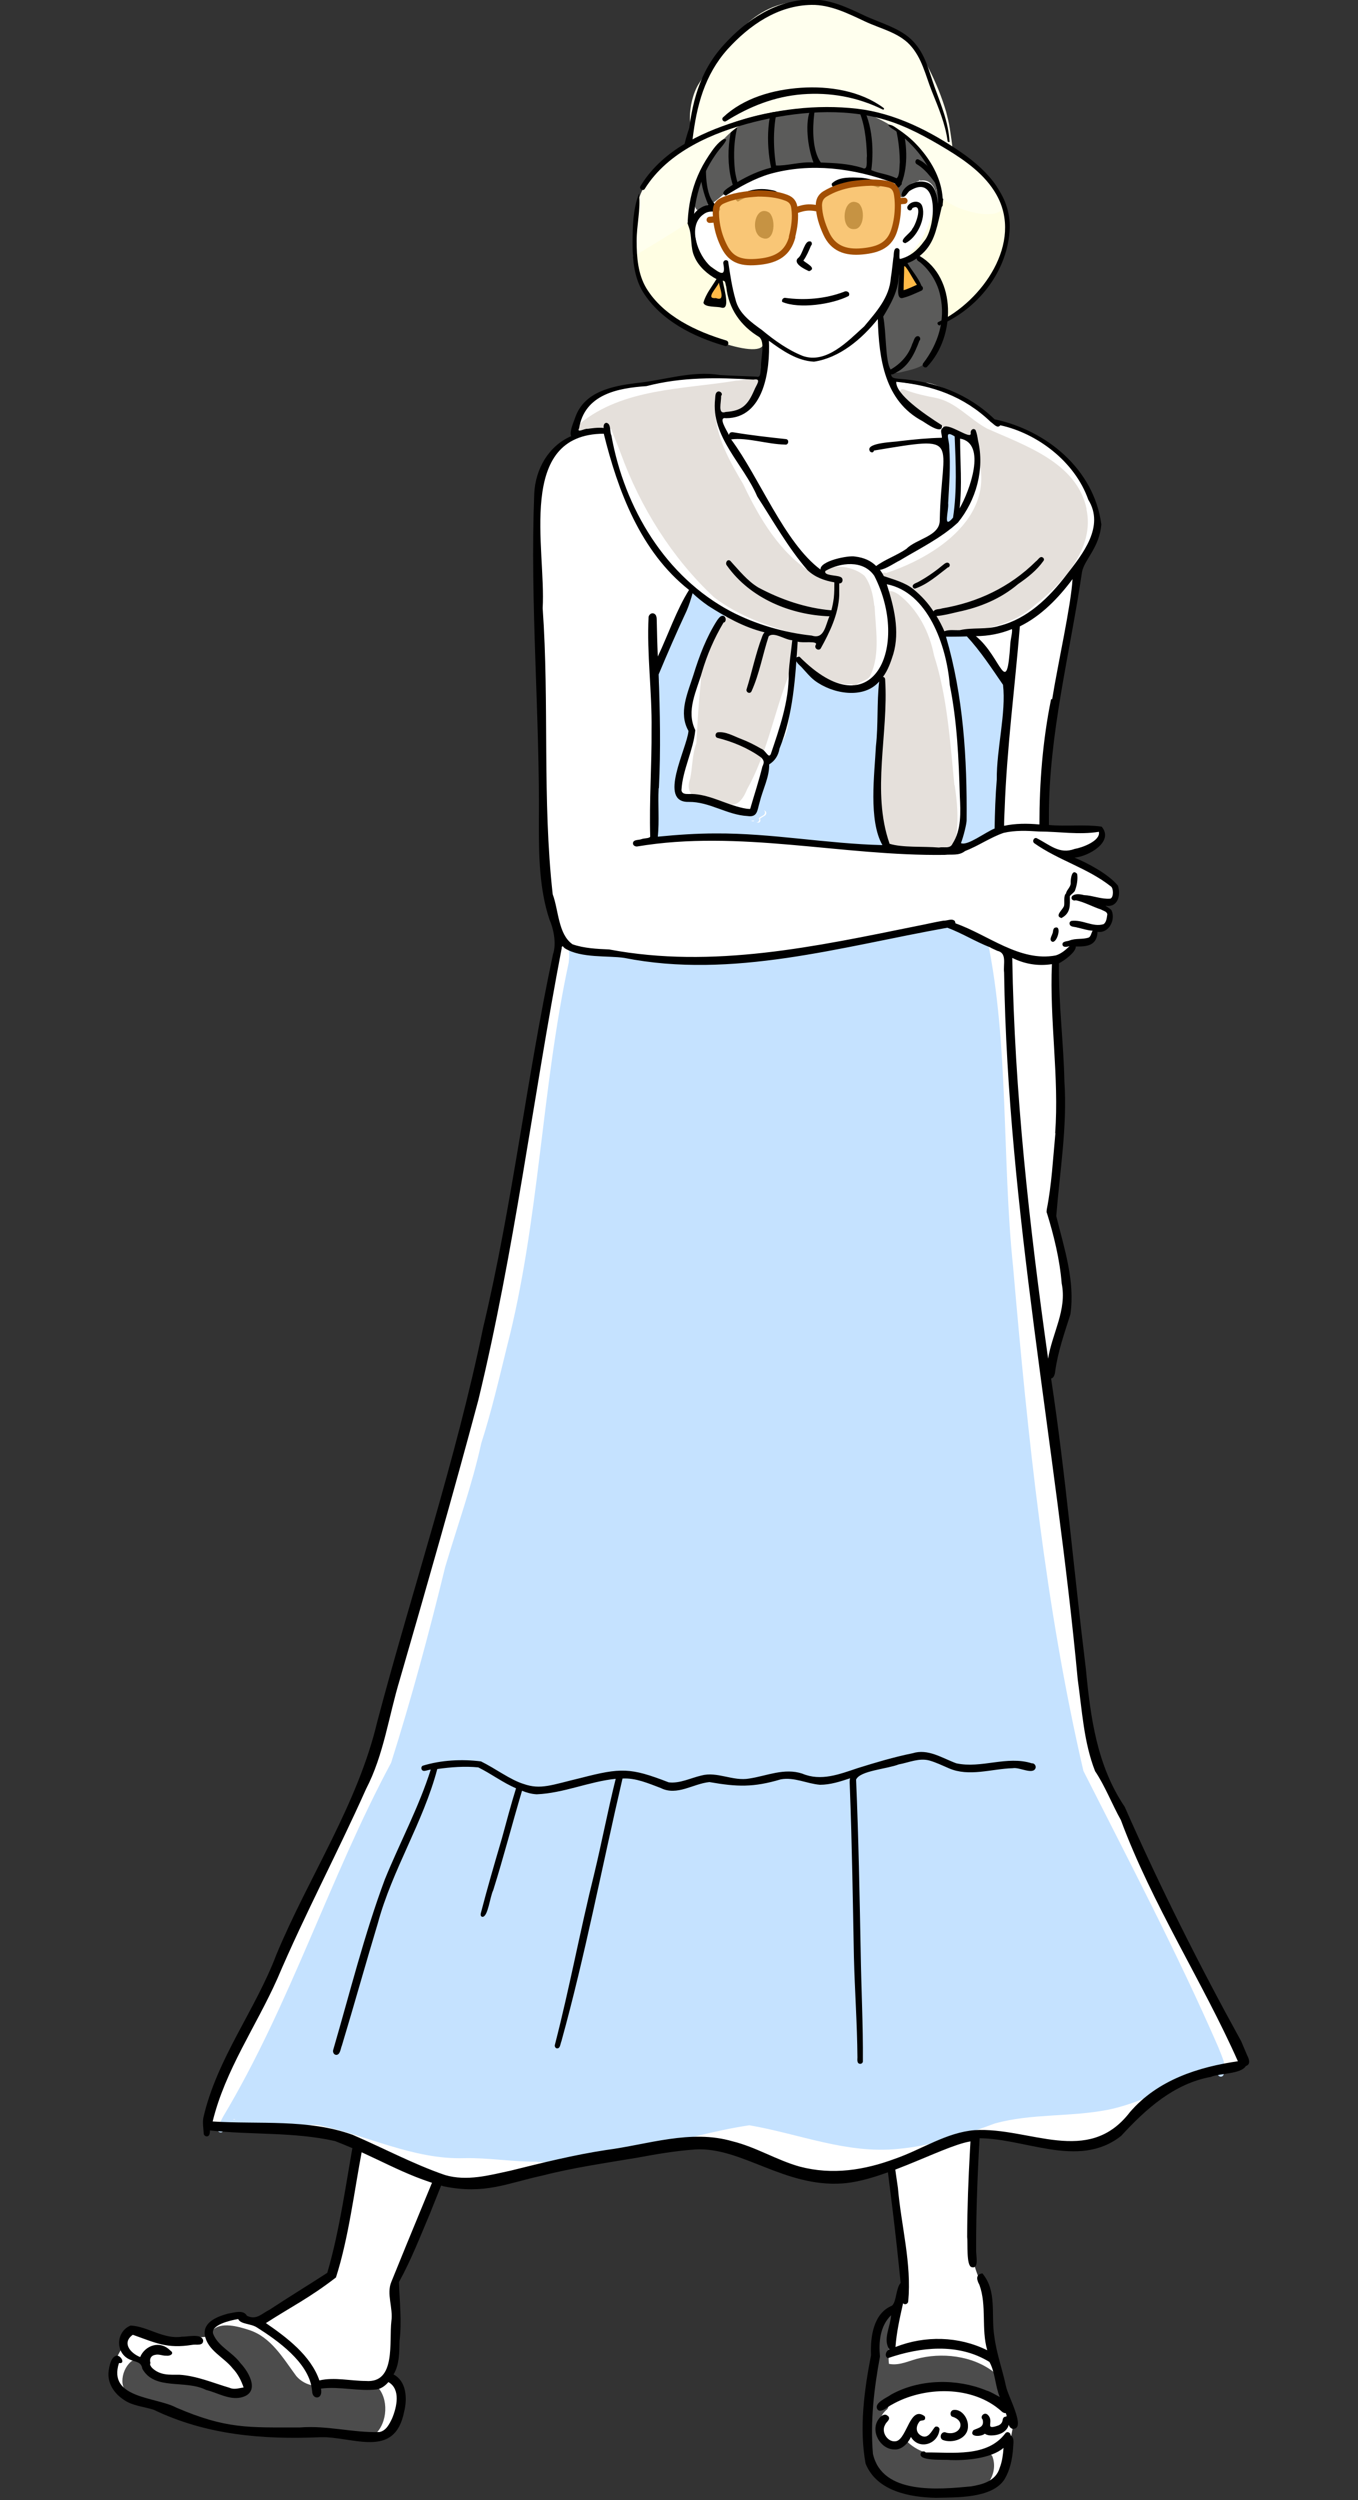 <?xml version="1.0" encoding="UTF-8"?>
<svg xmlns="http://www.w3.org/2000/svg" viewBox="0 0 50 92">
  <rect x="0" y="0" width="50" height="92" fill="#333333" stroke="none"/>
  <defs>
    <style>
      .cls-1 {
        fill: #f7b854;
      }

      .cls-2 {
        fill: #ffe;
      }

      .cls-3 {
        fill: #fffee3;
      }

      .cls-4 {
        fill: #fff;
      }

      .cls-5 {
        fill: #ffba47;
      }

      .cls-6 {
        fill: #e5e0db;
      }

      .cls-7 {
        fill: #c5e2ff;
      }

      .cls-8 {
        fill: #5b5b5a;
      }

      .cls-9 {
        fill: #4c4c4c;
      }

      .cls-10 {
        fill: none;
        stroke: #a34f04;
        stroke-linecap: round;
        stroke-linejoin: round;
        stroke-width: .23px;
      }

      .cls-11 {
        isolation: isolate;
      }

      .cls-12 {
        mix-blend-mode: multiply;
        opacity: .8;
      }
    </style>
  </defs>
  <g class="cls-11">
    <g id="illust">
      <g>
        <g>
          <path class="cls-4" d="m20.76,44.98s-1.14,4.4-1.63,6.56c-.64,2.94-2.25,12.6-2.29,13.18,0,0-1.78,5.88-2.32,7.88-.53,2-2.26,11.1-2.26,11.1l-2.83,1.7-.59-.16c-.99-.04-1.14.74-1.14.74l-1.72.18-.89-.44c-.72-.17-.6.69-.6.69-.89,1.45.23,1.76.23,1.76l3.42,1.12,3.01.04s2.19.37,2.84.24c.65-.13.54-.48.68-.78.15-.3.03-.73.03-.91,0-.17-.35-.57-.35-.57.28-.78.21-3.39.21-3.39.78-1.53,5.36-13.12,6.52-16.28.59-2.17.26-3.01.46-4,0,0,1.94-5.03,2.87-7.15.93-2.13,2.12-6.68,2.12-6.68l-5.77-4.84Z"/>
          <path class="cls-9" d="m13.87,87.79c-.88-.25-2.28.44-2.96-.35-.49-.66-.93-1.44-1.75-1.7-.37-.12-1.05-.32-1.34.03-.39.46.56.85.78,1.19.14.18.3.35.4.55.14.3-.1.52-.39.47-.72-.05-1.4-.38-2.13-.42-1.28-.05-1.04-.75-1.52-.73-.42.16-.67,1.01-.2,1.26.4.3.9.37,1.37.51.94.3,1.77.92,2.79.9.13,0,.33.08.36-.1,1.25.19,2.51.28,3.77.36.25.02.53,0,.74-.16.49-.42.54-1.36.07-1.8Z"/>
          <g>
            <path d="m26.26,50.34c-.73,2.29-1.38,4.62-2.33,6.84-.92,2.2-1.85,4.4-2.6,6.66-.03.08-.04.19.02.25-.17.85-.03,1.74-.19,2.6-.54,2.37-1.7,4.53-2.57,6.79-1.26,3.54-2.78,7.02-4.18,10.49-.19.45.07.95,0,1.45-.09.75.18,2.29-.94,2.2-.55,0-1.16-.15-1.71-.02-.32-.92-1.2-1.58-1.97-2.11.93-.6,1.61-.93,2.58-1.68.47-1.47.67-3.17.97-4.74.32-1.93.77-3.83,1.19-5.73.76-3.43,2.24-6.65,2.71-10.15.84-5.83,1.91-11.65,3.42-17.34,0,0-.32-.16-.32-.16-1.66,6.59-2.75,11.89-3.5,18.27-1.3,4.89-3.02,9.69-3.8,14.72-.3,1.65-.53,3.39-.99,4.96-.71.46-1.43.9-2.13,1.36-.3.15-.48.39-.83.22-.13-.24-.48-.11-.69-.08-.37.1-.93.3-.86.79.1.57.7.81,1.03,1.23.19.2.31.44.4.7-.17.02-.34.09-.52.01-.61-.18-1.21-.44-1.85-.48-.37,0-.7.03-1-.25-.04-.05-.1-.12-.06-.18-.04-.13,0-.27.17-.3.14-.04.28.04.42.03.15.02.3-.09.14-.19-.38-.39-.93-.19-1.11.24-.35-.14-.69-.52-.27-.82.85.3,1.26.52,2.19.37.14-.03.41.06.4-.17-.07-.26-.58-.12-.78-.13-.67.11-1.26-.38-1.89-.41-.55.22-.58,1.03-.01,1.26.21.09.4.07.44.33.45.81,1.57.39,2.35.78.41.1.84.37,1.27.28.73-.16.34-.9-.01-1.27-.29-.4-.82-.61-1-1.07-.11-.33.62-.5.92-.55.09.2.46.16.69.31.76.48,1.89,1.28,2.02,2.25.02.09,0,.2.08.28.07.07.18.06.23-.02.05-.08.04-.17.03-.26.68-.09,1.37.11,2.05.03.17-.03.31-.13.43-.27.46.26.31.92.14,1.33-.1.21-.22.46-.47.51-.97.03-1.93-.25-2.92-.17-1.92,0-2.72.06-4.56-.73-.75-.4-2.53-.33-2.11-1.64.26.04.06-.31-.1-.27-.2.06-.25.37-.28.56-.06.45.21.84.57,1.07.32.22.72.24,1.09.36,1.94.93,4.01,1.1,6.12,1.01,1.21-.04,2.75.83,3.1-.94.12-.48.09-1.12-.39-1.37.22-.37.21-.81.22-1.23.09-.73,0-1.45-.02-2.17.46-.84.77-1.65,1.14-2.52,1.69-4.21,3.35-8.43,5.03-12.65.24-.63.5-1.25.61-1.91.27-1.21-.08-2.5.42-3.66,1.71-4.72,3.23-7.5,4.61-12.78,0,0-.25-.13-.25-.13Z"/>
            <path d="m8.81,85.52s0,0,0,0c.01,0,.01,0,0,0Z"/>
          </g>
        </g>
        <g>
          <path class="cls-4" d="m27.9,43.76l1.14,8.18,1.77,9.51c-.45,1.85,1.08,10.74,1.08,10.74l1.51,11.61-1.11,3.73.13,3.38,4.15.57.45-.65s.21-1.19.29-1.61-.32-.93-.32-.93c0,0-.66-2.7-.55-2.97.11-.27-.16-1.01-.16-1.01,0,0-.45-.74-.48-1.42-.03-.68.03-4.09.26-6.38.24-2.29.24-5.83.18-7.55-.14-2.66-.74-5.99-.82-7.09,0,0,.32-5.37.34-7.28.03-1.91.9-10.82.9-10.82l-8.77-.03Z"/>
          <path class="cls-9" d="m36.77,87.56c.05-.07,0-.1-.03-.14-.74-.68-1.88-.86-2.84-.65-.39.08-.76.3-1.17.22-.07-.57.13-1.15.14-1.71-.1-.2-.29-.07-.37.08-.45,1-.36,2.19-.62,3.26,0,.21-.16.61.11.69-.02.7-.15,1.72.65,2.01.82.44,1.69.51,2.61.47.01.03.04.06.08.07.75.1,1.49-.7,1.21-1.46-.04-.09-.16-.14-.23-.06-1-.04-2.14.29-2.94-.52-.1-.07-.21.07-.14.16-.11-.01-.21.03-.34.04-.21,0-.31-.23-.49-.32-.08-.38-.07-.74.23-1.01.07-.04.08-.13.09-.21-.11-.18.31-.26.45-.35.77-.36,1.67-.37,2.48-.11.35.12.82.08,1.06.4.1.09.27,0,.26-.13-.08-.23-.23-.45-.21-.71Zm-3.32,2.61s0,0,.01,0c-.01,0-.02,0-.01,0Z"/>
          <g>
            <path d="m36.73,44.72c-.44,4.29-.77,8.59-.91,12.9-.02,1.97-.45,3.96-.11,5.92,1.53,6.34.2,12.87.23,19.29,0,.21.11.68-.17.6-.2-.06-.13-.9-.16-1.11.01-4.25.65-8.47.45-12.72.1-2.55-.65-5-.78-7.52.15-4.91.38-9.91.87-14.82.07-.78.13-1.56.22-2.34l.35-.2Z"/>
            <path d="m28.23,44.92c.9,5.2,1.24,10.55,2.5,15.68.01.28.76,1.77.17,1.42-.93-1.98-1.09-4.29-1.46-6.44-.32-2.12-.78-4.22-.9-6.37-.15-1.44-.37-2.88-.6-4.31l.29.03Z"/>
            <path d="m37.04,87.82c-.13-.62-.35-1.21-.43-1.84-.13-.81.11-1.66-.44-2.32-.26.04-.21.24-.11.42.28.77.06,1.62.29,2.41-1.05-.52-2.29-.55-3.38-.12.04-.54.16-1.08.28-1.61.06.07.18.03.19-.07.13-1.4-.26-2.78-.38-4.18-.41-2.71-.59-5.46-1.02-8.17-.56-3.22-.89-6.47-1.19-9.72-.02-.1-.02-.29-.17-.25-.1.04-.09.17-.08.26.42,7.17,1.86,14.23,2.56,21.38-.18.21-.15.7-.32.84-.68.28-.8,1.14-.77,1.82-.25,1.29-.44,2.69-.2,3.99.41,1.02,1.63,1.24,2.59,1.26.75-.02,2.08.03,2.53-.69.2-.34.28-.73.31-1.12,0-.16.07-.39-.09-.49,0-.1-.12-.16-.19-.08-.67.9-1.95.7-2.94.71-.04-.06-.13-.05-.17.01-.17.33.9.24,1.08.27.5.02,1.49-.04,1.96-.45-.02.25-.05.5-.14.73-.14.49-.63.62-1.06.69-1.17.11-3.27.32-3.61-1.2-.1-1.2.04-2.4.26-3.58-.05-.54,0-1.12.41-1.52-.02.4-.32.91-.06,1.26-.13.04-.2.25-.06.32,1.19-.41,2.59-.57,3.74.14.21.37.21.88.38,1.29-.12-.06-.32-.19-.49-.24-1.1-.45-2.46-.43-3.51.15-.14.11-.66.31-.5.55.12.15.38-.11.51-.17,1.19-.69,2.99-.73,4.06.24-.05-.04.07.08.15.06.11.25-.09.01-.12.29-.02.08-.08.14-.16.17-.55.19-.1-.16-.4-.41-.12-.09-.28.08-.17.19.07.29-.16.3-.34.39-.19.26.29.25.42.13.1.07.22.07.33.06.23-.02.49-.14.55-.39.02.07.06.12.13.15.57.06-.21-1.29-.23-1.58Z"/>
            <path d="m32.69,88.91c-.11-.12-.26,0-.33.1-.34.44.05,1.13.57,1.13.25.02.49-.2.61-.46.28.48.98.29,1.05-.26.02-.1-.12-.17-.18-.09-.12.15-.23.41-.46.32-.23-.1-.25-.34-.1-.53.05-.08.18-.01.21-.11.01-.04,0-.09-.04-.11-.51-.35-.62.79-1,.93-.31.09-.6-.32-.43-.6.04-.11.22-.19.11-.32Z"/>
            <path d="m34.84,89.52c-.17-.08-.29.18-.13.27.36.14.94-.04.93-.51.01-.3-.25-.65-.55-.59-.1.03-.13.18-.04.24.56.16.3.73-.22.59Z"/>
          </g>
        </g>
        <path class="cls-4" d="m29.99,1.44s1.33-.1,2.04.12c.71.21.84.61,1.93,1.76s.84,3.13.84,3.13l-.27,1.2s-.26,1.24-.79,1.71c0,0,.5.13.87,1.11.37.98.12,1.75-.33,2.57-.46.81-1.7.43-1.7.43l.17.51s1.29.26,1.33.13,1.16.39,1.16.39l1.41.98s1.16.3,2.12.94c.95.64,1.68,2.67,1.68,2.67l-.09.36-.63,1.28-1.2,7.44c0,.21-.1,2.19-.01,2.32,0,0,1.11.03,1.11.03l.79-.03.17.1s0,.27-.14.37c-.14.1-1.15.6-1.16.56-.01-.04,1.69.96,1.69.96,0,0,.24.2.14.48-.19.37-.49.29-.68.29.56.18.67.88-.09.96,0,0-.03.23-.13.34-.27.2-.43.18-.67.18,0,0-.19.45-.5.6l-.2-.13c.03,1.75.34,5.38.2,7.12,0,0-.22,2.25-.22,2.25l.49,2.78-.09,1.17-.55,2.01-.04.52c.32,2.77,1,8.6,1.29,11.36,0,0,.59,2.65.59,2.65l1.5,3.1c.9,1.84,2.89,5.91,3.79,7.77,0,0-.32.18-.32.18-1.41-.04-2.94,1.01-4.49,2.54,0,0-1.27.54-2.34.2-.87-.27-2.21-.26-2.7-.26-.94,0-2.51.83-3.06,1.15s-2.07.44-3.17.21c-1.81-.37-2.14-1.02-3.7-1.12-3.18-.19-7.53,1.51-8.86,1.44s-3.35-1.37-5.17-1.8c-1.41-.33-4.25-.26-4.25-.26,0,0-.19-.54.63-2.32s1.29-2.21,1.29-2.21l2.29-4.7,1.59-3.71c.39-.77,2.32-8.15,2.62-9.18,0,0,1.55-5.58,1.88-7.54.85-4.58,1.45-7.04,1.95-10.35,0,0,.63-3.75.63-3.75,0,0-.58-1.64-.59-2.81-.01-1.17-.07-7.01-.07-7.01l-.12-5.46s.07-1.87.33-2.28c.26-.41.93-.81.93-.81.2-.47.18-1.01.72-1.44.87-.46,1.59-.44,2.37-.57,0,0,1.09-.23,1.09-.23.67.02,2.07.07,2.73.08,0,0,.11-.16.11-.16l.11-1.36s-.85-.74-1.08-1.06-.32-1.13-.32-1.13c0,0-.76-.26-.96-.57-.2-.31-.39-1.49-.39-1.49,0,0-.36-1.34-.34-1.94s.57-1.63,1.29-2.72,1.77-1.77,2.05-1.87c.28-.1,1.17-.32,1.53-.13Z"/>
        <g>
          <path class="cls-7" d="m24.38,24.56c.07-.09.21,0,.16.11-.09.13-.13.34-.28.38.02-.18,0-.36.13-.5Z"/>
          <path class="cls-7" d="m27.96,29.83c.13-.09.28.04.16.16-.06.04-.13.07-.19.12.06.07-.02.18-.1.14-.13-.13-.16.03-.26-.1-.06-.22.11-.07.21-.1.05-.05-.03-.26.17-.22Z"/>
          <path class="cls-7" d="m27.96,29.83c.13-.09.28.04.16.16-.06.04-.13.07-.19.12.06.07-.02.18-.1.14-.03-.02-.06-.04-.09-.07-.06.04-.14.04-.17-.03-.07-.16.16-.2.24-.26.02-.05.09-.08.14-.06Z"/>
          <path class="cls-7" d="m8.63,77.98c-.1,0-.05,0,0,.02.05-.03.03-.02,0-.02Zm11.15,1.57c-.9.01-1.79-.15-2.68-.13-1.89.06-3.59-.85-5.4-1.22-1.08-.05-2.19.27-3.25-.03-.2-.11-.14.36-.36.3-.19-.05.07-.46.12-.57,2.48-4.14,3.92-8.8,6.19-13.03.75-2.37,1.4-4.78,1.99-7.2.45-1.52.99-3.01,1.33-4.56.37-1.15.65-2.35.94-3.53,1.2-4.64,1.27-9.49,2.28-14.16.01-.13.03-.26.01-.38,0-.04.01-.07.04-.09.07-.05.11.02.16.04.05-.05.15-.03.16.05.15-.08.37-.1.56-.07,1.84.28,3.7.39,5.57.37,1.9-.08,3.74-.64,5.62-.88.81-.1,1.65-.47,2.46-.28.28.15.56.29.84.43.79,3.81.53,8.05.94,12,.54,6.22,1.18,12.49,2.59,18.56,1.7,3.36,3.45,6.69,4.96,10.15.07.18.15.36.21.55.03.08-.02.18-.09.2.06.12.15.26.03.34-.16.06-.18-.13-.25-.24-.03.03-.09.04-.14,0-.18.08-.39.09-.58.2-1.06.47-2.1,1.04-3.24,1.27-1.37.27-2.8.13-4.15.5-1.16.43-2.34.83-3.58.94-1.89.19-3.65-.56-5.47-.87-2.61.39-5.13,1.51-7.8,1.35Z"/>
          <path class="cls-7" d="m35.27,17.14c.02.5.02,1.04-.04,1.53-.04.2,0,.83-.29.79-.25-.07-.05-.37-.07-.55.02-.57.22-1.33-.03-1.81-.03-.33-.08-1.01.08-1.26.08-.05.15.02.21.06.14.38.09.83.12,1.23Z"/>
          <path class="cls-7" d="m35.34,30.71c.32-2.29-.03-4.69-.57-6.93-.02-.08-.05-.2.02-.26-.06-.13.11-.29.21-.11.24.07.47-.06.7.01.59.62,1.07,1.03,1.41,1.74-.2,1.84-.19,3.77-.44,5.57-.4.21-.81.45-1.29.5-.3-.02-.06-.37-.03-.53Z"/>
          <path class="cls-7" d="m32.59,30.98c.17.04.13.3-.05.27-2.72-.14-5.46-.71-8.15-.44-.03.1-.18.06-.19-.03-.08-.07-.05-.16.02-.22-.07-.08-.02-.28-.03-.38.09-1.7-.01-3.41.08-5.11-.15,0-.12-.18-.14-.29-.05-.03-.05-.1-.02-.14.06-.11.19-.04.2.07.17-.97.78-1.78,1.14-2.68-.12-.16,0-.37.2-.26.08.02.09.14.02.17.23.31.65.36.89.66.17,0,.18.32-.01.26-.63.96-1.06,2.08-1.28,3.22-.05.32.06.64.18.91.04.09-.03.17-.1.17-.12.62-.37,1.29-.43,1.89.36.68,1.27.35,1.88.61.16.09.87.33.81.41-.05.11.09.2.18.13.08.13.26.08.19-.07.06-.05.13-.08.19-.12.12-.12-.03-.25-.16-.16-.06-.02-.12,0-.14.06.07-.49.25-.96.35-1.45.04-.45.35-.8.58-1.17.2-.32.23-.7.28-1.06.12-.58.2-1.16.21-1.75,0-.07,0-.17.08-.2.04-.01.08,0,.11.04.33.29.67.77,1.12.95.58.25,1.29.07,1.78-.24.14,0,.15.16.13.26-.05,1.88-.4,3.92.12,5.71Z"/>
        </g>
        <path class="cls-3" d="m34.48,6.93c0,.8-.47,2.07-1.01,2.38,1.34.93,1.14,2.04,1.04,2.58,1.86-.57,3.39-3.29,2.2-5l-2.23.03Z"/>
        <path class="cls-3" d="m27.83,12.09c-.58-.5-1.11-1.19-1.12-2-.71-.33-1.14-.53-1.23-2.17l-2.1,1.34c.07,1.36.75,2.05,1.73,2.68,1.11.71,3.88,1.56,2.72.15Z"/>
        <g>
          <path class="cls-6" d="m40,18.73c.32,1.43-.86,2.73-1.89,3.53-.92.85-2.16.95-3.33,1.09-.12,0-.17-.12-.21-.21-.23-.48-.51-.99-.93-1.3-.34-.14-.69-.28-1.03-.44-.09.12-.26-.07-.17-.17-.03-.11.09-.2.18-.14,2.05-.67,4.44-2.38,3.14-4.86-.78-.39-1.64-.79-2.37-1.33-.11-.09-.13-.22-.18-.34-.04-.06-.1-.12-.06-.19.04-.08.15-.04.21-.01.35.13.72.21,1.08.28.74.14,1.25.78,1.9,1.13,1.38.62,3.32,1.25,3.67,2.97Z"/>
          <path class="cls-6" d="m32.2,22.29c.04.85.21,1.77-.14,2.54-.07.2-.33.23-.51.35-.03.08-.15.07-.18,0-.7.06-1.28-.44-1.87-.76-.06-.04-.06-.14,0-.17-.5-.49-.36.45-.53.79-.5,1.34-.76,2.75-1.46,4-.11.27-.3.62-.63.57-.55-.04-1.8-.08-1.47-.95.09-.43.07-.89.23-1.31.04-.74.08-1.48.16-2.22-.01-.8.12-1.59.67-2.19.04-.11.1-.23.23-.21.22-.12.42.12.63.15.19.06.38.09.57.13.34.21.75.24,1.13.34.33.02.15.18.34,0-1.08-.3-2.18-.68-3.08-1.37-1.54-1.44-2.71-3.3-3.44-5.31-.11-.3-.24-.59-.35-.89-.39.01-.83-.07-1.17.11-.02.05-.09.07-.14.04-.13-.1.11-.26.16-.34,1.6-1.31,3.8-1.26,5.74-1.58.56-.02,1.29-.4.66.49-.27.54-.84.82-1.41.82.11.93.56,1.71,1.02,2.49.61,1.28,1.36,2.56,2.58,3.3.22.15.17.09.37-.08.41-.32,1.15-.16,1.52.16.23.31.32.72.36,1.11Z"/>
          <path class="cls-6" d="m35.15,28.9c.09.58.14,1.18.07,1.77-.04.15-.05.6-.27.53-.07-.06-.06-.03-.13-.02-.66.14-1.38.07-2.02,0-.34-.61-.35-1.38-.39-2.08.02-1.5-.18-3.06.18-4.52.44-.65.32-1.57.18-2.31-.06-.05-.03-.15.04-.17.07-.06-.25-.14-.17-.27.11-.16.33-.03.45.05.7.54,1.13,1.37,1.3,2.24.49,1.53.59,3.17.75,4.77Z"/>
        </g>
        <g>
          <path class="cls-8" d="m34.42,10.18c-.07-.15-.66-1.13-1-.68-.15.1-.02.23.06.33.15.22.33.44.37.71-.21.13-.46.2-.69.29-.02-.07-.03-.15-.06-.22.02-.14.19-.56.04-.63-.05-.02-.12-.01-.15.04-.07.17-.09.36-.16.53-.07.21-.15.41-.22.62-.07.14-.27.41-.1.53-.02.17-.01.33,0,.5.01.4.02,1.33.43,1.51.14.03.29-.03.43-.06.25-.06.52-.13.72-.3.48-.71.79-1.66.61-2.5-.06-.24-.14-.46-.26-.67Z"/>
          <path class="cls-8" d="m34.5,4.28c-.49-.97-.93-1.65-1.85-2.24-.45-.28-1.33-.62-2-.53-.17,0-.34,0-.5.1-.28-.05-.55-.11-.87-.06-.1.02-.2.04-.29.06-1.26.37-2.28,1.09-2.85,2.27-.45.9-.61,1.56-.66,2.4-.02.25-.02,1.37.21,1.46.06.02.12-.03.13-.09.02-.01.04-.02.06-.03.06-.03.12-.06.19-.09.02,0,.05-.02.07-.01,0,0,.02,0,.02,0,.02,0,.03-.02.05-.03.18-.11.33-.27.5-.38.14-.09.28-.17.43-.25.21-.12.43-.22.65-.31.26-.11.55-.19.82-.26.43-.11.87-.2,1.32-.2.28,0,.56.01.84.04.18.02.36.03.54.06.21.03.42.04.63.1.19.05.36.14.53.22.13.06.27.11.4.17.03.02.07.03.1.05.02.01.04.02.06.04.06.14-.02.43.16.49.17.02.17-.24.24-.39.06-.08.15-.14.25-.16.06,0,.12-.06.18-.06,0,0-.04-.05-.02-.03.01,0,.04.02.05.03.46-.09.64.45.6.82.02.03.04.07.07.09,0,0,.02,0,.04,0,0,0,.02,0,.03,0,.02,0,.04-.02.05-.03.03-.03.03-.07.04-.1,0,0,.19-2.34-.2-3.11Zm-1.86-2.24s0,0,0,0c0,0,0,0,0,0,0,0,0,0,0,0,0,0,0,0,0,0Zm0,0s0,0,0,0c0,0,0,0,0,0Zm0,0s0,0,0,0c0,0,0,0,0,0Z"/>
        </g>
        <g>
          <polygon class="cls-5" points="26.69 10.93 26.69 10.95 26.69 10.97 26.69 10.99 26.69 11 26.68 11.02 26.68 11.03 26.68 11.05 26.68 11.06 26.68 11.07 26.68 11.08 26.67 11.09 26.67 11.1 26.67 11.1 26.66 11.11 26.66 11.11 26.66 11.11 26.66 11.12 26.65 11.12 26.65 11.12 26.65 11.12 26.65 11.12 26.64 11.12 26.64 11.12 26.64 11.12 26.64 11.12 26.63 11.12 26.63 11.12 26.63 11.12 26.63 11.12 26.62 11.12 26.62 11.12 26.62 11.12 26.61 11.12 26.61 11.12 26.61 11.12 26.61 11.12 26.6 11.12 26.6 11.12 26.6 11.12 26.6 11.12 26.59 11.12 26.59 11.12 26.59 11.12 26.58 11.12 26.58 11.12 26.58 11.12 26.57 11.12 26.57 11.11 26.57 11.11 26.56 11.11 26.56 11.11 26.56 11.11 26.55 11.11 26.55 11.11 26.54 11.11 26.54 11.11 26.54 11.11 26.53 11.11 26.53 11.11 26.52 11.11 26.52 11.11 26.51 11.11 26.51 11.1 26.5 11.1 26.49 11.1 26.49 11.1 26.48 11.1 26.47 11.1 26.47 11.1 26.46 11.1 26.45 11.1 26.44 11.09 26.43 11.09 26.42 11.09 26.41 11.09 26.4 11.09 26.38 11.09 26.37 11.08 26.36 11.08 26.34 11.08 26.32 11.08 26.31 11.07 26.29 11.07 26.27 11.07 26.25 11.06 26.23 11.06 26.21 11.06 26.19 11.05 26.17 11.05 26.15 11.04 26.13 11.04 26.12 11.04 26.1 11.03 26.09 11.03 26.08 11.02 26.07 11.02 26.06 11.01 26.06 11.01 26.05 11.01 26.05 11 26.05 11 26.05 11 26.05 10.99 26.05 10.99 26.05 10.99 26.05 10.99 26.05 10.99 26.05 10.98 26.05 10.98 26.05 10.98 26.05 10.98 26.05 10.97 26.05 10.97 26.05 10.97 26.05 10.97 26.05 10.96 26.06 10.96 26.06 10.96 26.06 10.96 26.06 10.95 26.06 10.95 26.06 10.95 26.06 10.95 26.06 10.94 26.07 10.94 26.07 10.94 26.07 10.93 26.07 10.93 26.07 10.93 26.07 10.92 26.08 10.92 26.08 10.92 26.08 10.91 26.08 10.91 26.08 10.9 26.09 10.9 26.09 10.89 26.09 10.89 26.09 10.89 26.1 10.88 26.1 10.88 26.1 10.87 26.11 10.86 26.11 10.86 26.11 10.85 26.12 10.85 26.12 10.84 26.13 10.83 26.13 10.82 26.13 10.82 26.14 10.81 26.14 10.8 26.15 10.79 26.16 10.78 26.16 10.77 26.17 10.76 26.17 10.75 26.18 10.74 26.19 10.72 26.19 10.71 26.2 10.7 26.21 10.69 26.21 10.68 26.22 10.67 26.22 10.65 26.23 10.64 26.24 10.63 26.25 10.61 26.25 10.6 26.26 10.58 26.27 10.57 26.28 10.55 26.29 10.53 26.3 10.51 26.31 10.49 26.33 10.47 26.34 10.45 26.36 10.42 26.37 10.4 26.39 10.37 26.41 10.34 26.42 10.31 26.44 10.28 26.46 10.25 26.48 10.21 26.5 10.19 26.51 10.17 26.51 10.17 26.62 10.44 26.62 10.45 26.63 10.46 26.63 10.47 26.63 10.48 26.63 10.49 26.64 10.5 26.64 10.51 26.64 10.52 26.64 10.53 26.64 10.54 26.65 10.55 26.65 10.57 26.65 10.58 26.65 10.59 26.65 10.6 26.66 10.62 26.66 10.63 26.66 10.64 26.66 10.66 26.67 10.67 26.67 10.69 26.67 10.7 26.67 10.72 26.67 10.73 26.67 10.74 26.68 10.76 26.68 10.77 26.68 10.79 26.68 10.8 26.68 10.82 26.68 10.84 26.68 10.85 26.69 10.87 26.69 10.88 26.69 10.9 26.69 10.92 26.69 10.93"/>
          <polygon class="cls-5" points="33.82 10.54 33.82 10.55 33.82 10.55 33.82 10.56 33.82 10.57 33.82 10.57 33.82 10.57 33.82 10.58 33.82 10.58 33.81 10.58 33.81 10.59 33.81 10.59 33.81 10.59 33.81 10.59 33.8 10.59 33.8 10.6 33.8 10.6 33.8 10.6 33.79 10.6 33.79 10.6 33.79 10.6 33.79 10.6 33.78 10.6 33.78 10.6 33.78 10.61 33.77 10.61 33.77 10.61 33.77 10.61 33.76 10.61 33.76 10.61 33.76 10.61 33.75 10.61 33.75 10.61 33.74 10.62 33.74 10.62 33.74 10.62 33.73 10.62 33.73 10.62 33.72 10.62 33.72 10.63 33.71 10.63 33.7 10.63 33.7 10.63 33.69 10.63 33.69 10.64 33.68 10.64 33.67 10.64 33.66 10.64 33.66 10.65 33.65 10.65 33.64 10.65 33.63 10.65 33.62 10.66 33.62 10.66 33.61 10.66 33.6 10.67 33.59 10.67 33.58 10.67 33.57 10.68 33.56 10.68 33.55 10.69 33.53 10.69 33.52 10.69 33.51 10.7 33.5 10.7 33.49 10.71 33.47 10.71 33.46 10.72 33.44 10.73 33.43 10.73 33.42 10.74 33.4 10.75 33.39 10.75 33.37 10.76 33.36 10.77 33.34 10.77 33.33 10.78 33.32 10.79 33.31 10.79 33.3 10.8 33.29 10.81 33.28 10.81 33.27 10.81 33.26 10.82 33.26 10.82 33.25 10.83 33.25 10.83 33.24 10.83 33.24 10.83 33.23 10.83 33.23 10.83 33.22 10.84 33.22 10.84 33.22 10.84 33.22 10.83 33.21 10.83 33.21 10.83 33.21 10.83 33.21 10.83 33.21 10.83 33.21 10.83 33.2 10.82 33.2 10.82 33.2 10.82 33.2 10.82 33.2 10.82 33.2 10.81 33.2 10.81 33.2 10.81 33.2 10.8 33.2 10.8 33.2 10.8 33.2 10.79 33.2 10.79 33.2 10.79 33.2 10.78 33.2 10.78 33.2 10.77 33.2 10.77 33.2 10.77 33.2 10.76 33.2 10.76 33.2 10.75 33.2 10.75 33.2 10.74 33.2 10.74 33.2 10.73 33.2 10.73 33.2 10.72 33.2 10.71 33.2 10.71 33.2 10.7 33.2 10.69 33.2 10.69 33.2 10.68 33.2 10.67 33.2 10.66 33.2 10.66 33.2 10.65 33.2 10.64 33.2 10.63 33.2 10.62 33.2 10.61 33.2 10.61 33.2 10.6 33.2 10.59 33.2 10.58 33.2 10.57 33.21 10.56 33.21 10.55 33.21 10.54 33.21 10.53 33.21 10.51 33.21 10.5 33.21 10.48 33.21 10.47 33.21 10.45 33.21 10.44 33.21 10.42 33.21 10.4 33.21 10.38 33.21 10.36 33.21 10.34 33.22 10.32 33.22 10.3 33.22 10.28 33.22 10.25 33.22 10.23 33.22 10.21 33.22 10.19 33.22 10.17 33.22 10.15 33.22 10.12 33.22 10.1 33.22 10.08 33.22 10.06 33.22 10.03 33.22 10.01 33.22 9.98 33.22 9.96 33.22 9.93 33.22 9.9 33.22 9.87 33.22 9.84 33.23 9.81 33.23 9.77 33.23 9.74 33.24 9.71 33.24 9.69 33.24 9.69 33.44 9.91 33.45 9.92 33.45 9.93 33.46 9.94 33.47 9.95 33.48 9.96 33.48 9.97 33.49 9.98 33.5 9.99 33.51 10 33.51 10.01 33.52 10.03 33.53 10.04 33.53 10.05 33.54 10.06 33.55 10.07 33.55 10.08 33.56 10.09 33.57 10.1 33.58 10.11 33.58 10.12 33.59 10.13 33.6 10.15 33.61 10.16 33.62 10.17 33.63 10.18 33.63 10.2 33.64 10.21 33.65 10.22 33.66 10.23 33.67 10.25 33.68 10.26 33.69 10.27 33.7 10.29 33.71 10.3 33.72 10.31 33.73 10.33 33.73 10.34 33.74 10.35 33.75 10.37 33.76 10.38 33.77 10.39 33.77 10.4 33.78 10.42 33.79 10.43 33.79 10.44 33.8 10.46 33.81 10.47 33.81 10.48 33.81 10.49 33.82 10.5 33.82 10.51 33.82 10.52 33.82 10.53 33.82 10.54"/>
        </g>
        <g>
          <path d="m29.94,5.98c-.44-.04-.98.13-1.37.11-.13-.88-.11-1.84.24-2.66.09-.08-.01-.21-.11-.14-.48.83-.5,1.96-.31,2.88-.44.11-.85.3-1.24.53-.04-.14-.07-.28-.09-.42-.09-.87,0-1.83.51-2.56.08-.06,0-.2-.1-.14-.64.75-.81,2.24-.49,3.22-.11.08-.53.29-.26.4.51-.32,1.05-.63,1.63-.8,1.5-.42,3.08-.21,4.52.32.03.01.09.03.1.06-.02.06.03.13.09.12.05,0,.08-.04.1-.08.03-.01.05-.05.04-.09.48-1.26-.11-3.37-1.3-4-.07-.04-.19,0-.15.1,1.02.63,1.37,1.97,1.38,3.14-.02.17,0,.52-.12.59-.37-.17-.64-.17-.93-.3.11-.81.03-1.91-.47-2.55-.13,0-.11.15-.05.22.27.55.34,1.19.36,1.81-.03.15.06.56-.17.44-.5-.16-1.01-.18-1.53-.2-.31-.44-.31-1.23-.24-1.8.01-.06.04-.13-.02-.18-.05-.04-.11,0-.12.04-.2.43-.12,1.33.11,1.94Z"/>
          <path d="m29.84,8.89c-.22-.08-.28.49-.46.61-.2.2.27.42.41.48.3-.11-.11-.29-.21-.39.12-.17.2-.36.28-.55.05-.04.04-.13-.02-.16Z"/>
          <path d="m28.8,11.11c.62.27,1.85.09,2.45-.22.07-.13-.08-.21-.18-.15-.69.26-1.45.32-2.17.22-.07,0-.13.08-.1.15Z"/>
          <path d="m28.63,7.16c.03-.14-.16-.15-.25-.17-.3-.06-.62-.04-.91.07-.12.03-.55.24-.3.36.37-.24.85-.32,1.29-.21.05.02.15.03.17-.05Z"/>
          <path d="m32.33,6.9s.08-.03.09-.07c.06-.19-.58-.28-.72-.29-.35-.01-.8-.05-1.07.21-.04.11.1.18.17.09.49-.19,1.04-.12,1.53.06Z"/>
          <path d="m28.3,7.81c-.52-.28-.7.8-.23.95.48.18.51-.77.23-.95Z"/>
          <path d="m31.46,8.43c.35,0,.41-.74.15-.95-.58-.33-.72,1.01-.15.95Z"/>
          <path d="m33.59,8.42c-.05.16-.56.45-.26.53.41-.18.77-.89.63-1.35-.08-.27-.45-.2-.55,0-.04.14.15.21.18.06.41-.22.15.58,0,.76Z"/>
          <path d="m34.77,20.75c-.3.25-.62.48-.97.67-.07.04-.23.07-.19.19.02.04.05.05.08.05.45-.15.83-.49,1.21-.78.06,0,.09-.09.05-.14-.05-.06-.13-.03-.18.01Z"/>
          <path d="m37.99,64.89c-.92-.29-1.86.2-2.78,0-.52-.19-1.04-.55-1.61-.37-.69.14-1.36.34-2.03.55-.66.22-1.34.49-2.03.2-.66-.22-1.3.08-1.95.18-.6.11-1.18-.27-1.77-.11-.39.09-.79.3-1.2.25-1.42-.55-1.76-.54-3.24-.16-1.09.26-1.47.44-2.1.22-.49-.15-1.04-.57-1.57-.83-.7-.09-1.47-.05-2.15.16-.08.05-.05.18.04.19.09,0,.17-.04.26-.05-.44,1.39-1.14,2.69-1.69,4.04-.76,2.04-1.29,4.18-1.9,6.27-.03.08.02.19.11.19.15,0,.16-.24.21-.35.45-1.49.87-3,1.32-4.49.53-1.97,1.67-3.71,2.19-5.68.5-.07,1.01-.11,1.51-.06.47.23.9.56,1.39.77-.19.61-.35,1.22-.52,1.84-.27.92-.54,1.84-.78,2.77-.01.05,0,.11.06.12.21.01.28-.75.4-.98.38-1.21.7-2.45,1.06-3.66.17.07.35.12.54.13.99-.04,1.93-.47,2.91-.57-.29,1.16-.51,2.33-.79,3.49-.52,2.09-.91,4.21-1.45,6.3-.02.06.03.14.09.13.11,0,.11-.17.15-.26.88-3.18,1.5-6.45,2.25-9.67.48-.03.96.18,1.41.35.6.3,1.19-.16,1.79-.22,1.03.18,1.61.2,2.63-.1.49-.09.96.16,1.44.2.38,0,.75-.12,1.11-.24-.03.1-.01.22-.01.33.08,2.08.11,4.16.15,6.24.03,1.23.12,2.47.13,3.7,0,.08-.03.23.1.24.05,0,.1-.04.1-.09.01-1.34-.06-2.67-.08-4.01-.04-2.09-.08-4.25-.17-6.36.14-.33,1.14-.39,1.57-.56.38-.07.76-.25,1.14-.14.24.07.47.18.7.28.75.33,1.58.02,2.36,0,.24-.05.75.26.84-.01.02-.08-.04-.16-.11-.17Z"/>
          <path d="m33.29,9.81c.03-.12.36.53.47.67-.16.07-.32.15-.49.2,0-.29.02-.58.02-.87Zm-6.93,1.16c-.41.04.03-.37.11-.57.03.22.26.71-.11.57Zm12.5,30.72c-.09.94-.14,1.92-.32,2.82,0,.04-.02.1.01.14.25.81.47,1.7.54,2.58.2.98-.35,1.83-.5,2.77-.69-4.89-1.24-9.81-1.32-14.75.46.23.96.31,1.46.23-.09,2.08.27,4.14.12,6.23Zm-.16-15.96c-.31,1.52-.43,3.07-.43,4.61,0,0,0,0,0,0,0,0,0,0,0,0,0,0,0,0,0,0,0,0,0,0,0,0,0,0,0,0,0,0,0,0,0,0,0,0,0,0,0,0,0,0,0,0,0,0,0,0,0,0,0,0,0,0,0,0,0,0-.01,0-.43-.04-.87-.04-1.29.05,0-.21.01-.42.02-.62.08-2.25.38-4.49.56-6.72.78-.38,1.42-1.04,1.94-1.74-.06.99-.53,3.06-.75,4.42Zm-5.95,5.31c-.67-1.92-.03-4.03-.16-6.03,0-.06-.04-.1-.08-.1.18-.24.29-.55.38-.84.25-.85.02-1.76-.24-2.57,1.5.29,2.2,2.23,2.32,3.71.27,1.34.33,2.72.37,4.09.03.58.06,1.24-.27,1.75-.09.2-.32.1-.5.14-.58-.05-1.34.01-1.82-.14Zm-8.49-2.05c.07-1.39.04-2.79-.01-4.17.33-.79.67-1.57,1.03-2.34.09-.21.16-.43.22-.65.18.17.37.32.57.46.64.41,1.33.8,2.08.98-.04.04-.07.1-.09.16-.24.63-.37,1.29-.57,1.93-.02.05.01.11.06.13.04.02.1,0,.12-.05.29-.64.41-1.35.63-2.02.18-.19.6.13.87.14-.04.41-.11.82-.13,1.23.01,1.02-.34,2.01-.66,2.96-.09.18-.17-.13-.36-.2-.24-.14-.48-.26-.74-.36-.27-.1-.56-.28-.86-.24-.09.03-.1.16-.02.2.57.14,1.15.38,1.63.73.11.12.11.18.04.33-.13.53-.3,1.04-.45,1.56-.17,0-.33-.05-.49-.09-.58-.17-1.16-.49-1.78-.46-.11,0-.24,0-.26-.14.04-.75.44-1.47.51-2.21-.35-.72.05-1.44.25-2.15.19-.64.45-1.24.79-1.81.1-.01.1-.18.03-.23-.11-.07-.2.06-.26.14-.4.62-.66,1.31-.88,2.02-.21.67-.56,1.39-.18,2.06-.06.65-1.14,2.64.01,2.61.76-.01,1.41.48,2.16.52.38.06.36-.22.45-.51.11-.46.36-.92.35-1.39.21-.13.34-.33.38-.58.51-1.27.58-2.59.67-3.94.16.07.79-.05.66.13-.06.13.12.23.19.12.33-.6.65-1.25.68-1.96,0-.14,0-.29,0-.43.06,0,.11-.03.12-.1.01-.06-.02-.12-.08-.14-.14-.07-.63-.04-.55-.22.54-.31,1.39-.42,1.8.18,1.33,2.59-.05,5.7-2.75,2.98-.04-.01-.09,0-.11.03-.09.14.11.27.19.36.15.16.29.34.47.48.66.5,1.81.7,2.38.04-.09.79-.03,1.59-.12,2.38-.05,1.02-.28,2.73.24,3.64-2.05-.05-4.08-.44-6.13-.43-.72,0-1.43.05-2.14.12.06-.59,0-1.18.03-1.77Zm11.12,2.04c.1-.26.21-.72.21-.84.02-2.26-.12-4.58-.76-6.76.25,0,.51,0,.77-.01.5.54.91,1.17,1.33,1.78.12,1.03-.24,2.35-.23,3.49-.05.6-.07,1.2-.08,1.8-.35.14-.99.64-1.23.54Zm.55-7.62c.46,0,.91-.09,1.33-.26.02.13-.05.36-.06.53-.14,2.11-.32.5-1.27-.27Zm-7.62-10.87c.49.36,1.04.74,1.66.77.94-.14,1.76-.83,2.35-1.57.04,1.47.25,3.02,1.65,3.76.13.08.75.53.71.15-.66-.42-1.71-1.14-1.68-1.6,1.33.13,2.49.53,3.48,1.48.1.06.24.26.35.12,1.34.29,2.74,1.32,3.24,2.74.61.99-.21,2-.8,2.76-.64.84-1.44,1.62-2.47,1.88-.47.15-.98.05-1.46.16-.19.01-.39-.03-.57.04-.08-.19-.18-.38-.29-.56.26-.02.52-.09.78-.15.82-.17,1.58-.48,2.23-1.03.35-.24.68-.5.93-.85.03-.04.02-.09-.02-.12-.11-.08-.18.09-.26.14-.96.95-2.15,1.51-3.46,1.73-.1.04-.25.01-.31.11-.2-.31-.45-.58-.73-.81-.32-.26-.73-.36-1.1-.49-.04-.08-.09-.16-.14-.23.21-.02.6-.29.72-.34.73-.44,1.52-.82,2.15-1.4.67-.82.99-1.96.74-3.02-.02-.12-.04-.26-.09-.38-.08-.1-.2,0-.18.11.04.29-.89-.46-1.03-.19-.12.08-.02.24-.03.36-.51.01-1.02.06-1.53.12-.18.04-1.28.05-1.13.36,0,.03.12.12.16-.01,3.31-.55,2.48-.45,2.42,2.59-.02.57-.87.66-1.23,1.03-.35.24-.79.39-1.11.63-.19-.19-.44-.31-.78-.35-.24-.05-1.3.16-1.27.48-1.33-.99-2.24-3.37-3.29-4.79.59-.08,1.33.18,1.98.19.13.03.17-.17.05-.2-.65-.07-1.29-.14-1.94-.25-.11-.02-.16.02-.17.1-.08-.17-.42-.68-.11-.62,1.4,0,1.63-1.77,1.58-2.87Zm6.64,3.91c0-.3-.2-.64.2-.39.04.98.09,2-.06,2.99-.39.46-.15-.25-.18-.53.04-.69.09-1.37.04-2.06Zm.4-.31c1,.18.34,1.95-.02,2.57.1-.86.02-1.71.02-2.57Zm-14.03-.37c.2-1.26,1.43-1.49,2.48-1.56,1.3-.34,2.61-.32,3.94-.24.33-.06.1.2.03.39-.24.55-.45.76-1.05.8-.31.11-.16-.35-.17-.59.08-.08-.03-.19-.12-.16-.1.04-.09.17-.1.27-.16,1.4,1.04,2.39,1.55,3.59.59.91,1.14,1.89,1.85,2.71.27.26.63.39.99.45,0,.19,0,.38-.02.57-.02.16-.05.31-.09.46-.93-.08-1.85-.39-2.69-.84-.4-.24-.71-.63-1.03-.98-.11-.09-.21.09-.12.18.86,1.21,2.35,1.81,3.77,1.86-.15.33-.19.86-.65.71-1.02-.11-2.06-.41-2.98-.89-2.4-1.27-3.92-3.79-4.4-6.48-.07-.14,0-.42-.18-.46-.09,0-.12.11-.1.19-.2-.03-.5.02-.59.03-.11-.02-.39.16-.33,0Zm-.97,17.14c-.39-3.48-.12-7.03-.37-10.53.13-2.19-.99-6.4,2.25-6.42.52,2.1,1.35,4.34,3.14,5.75-.46.73-.77,1.65-1.15,2.45-.02-.45-.03-.89-.04-1.34,0-.09-.01-.2-.1-.24-.09-.04-.18.03-.2.12-.07,1.37.13,2.76.11,4.14.01,1.32-.09,2.63-.05,3.95-.04.07-.22.05-.32.09-.1.04-.27.01-.31.12-.03.1.07.16.15.15,3.76-.63,7.54.36,11.32.31.27-.03.52.04.75-.14.49-.19.93-.5,1.42-.67.43-.1.87-.08,1.31-.05.73,0,1.47.13,2.2.01.07.34-.64.59-.89.63-.57.21-.91-.15-1.41-.4-.11-.02-.16.13-.08.19.89.63,1.96.91,2.82,1.59.1.06.11.41-.02.45-.33.03-.65-.12-.97-.13-.15-.04-.32-.06-.43.03-.08.1.02.2.13.16.3.06.62.24.93.34.08.05.22.07.23.18-.02.12-.03.29-.14.36-.4.12-.77-.18-1.19-.12-.04.02-.07.06-.06.1.01.13.18.11.27.14.19.04.38.11.58.12-.05.08-.06.2-.14.25-.23.08-.48.02-.71.11-.09.04-.28.02-.26.16.03.11.16.07.26.05-.15.14-.31.28-.51.34-1.32.25-2.49-.76-3.69-1.18,0-.03-.02-.05-.02-.08-.1-.12-.29-.01-.42-.02-.31.05-.63.13-.95.19-3.75.76-7.54,1.59-11.36.87-.45-.02-.92-.04-1.35-.19-.53-.37-.51-1.25-.73-1.84Zm15.55,45.78c1.74-.07,3.79,1.17,5.38-.09.91-.99,1.94-1.92,3.3-2.17.34-.14,1.11-.1,1.29-.4.19-.06.12-.26.05-.39-.07-.16-.14-.34-.22-.52-1.55-2.81-2.99-5.68-4.29-8.63-1.02-1.51-1.26-3.28-1.43-5.08-.44-3.56-.74-7.13-1.28-10.68.1-.02.14-.15.15-.26.1-.73.34-1.41.56-2.1.18-1.23-.23-2.44-.52-3.62.13-1.63.41-3.3.3-4.95-.03-1.45-.22-2.89-.2-4.35.18-.09.63-.41.62-.62.41.01.78-.03.8-.54.41.07.67-.43.52-.78-.03-.07-.24-.17-.22-.18.44.08.57-.38.45-.74-.35-.42-1.09-.82-1.6-1.03.49-.03,1.48-.58,1-1.14-.64-.09-1.3,0-1.94-.06,0-.04,0-.08,0-.12,0-.03,0-.07,0-.1,0,0,0-.01,0-.02,0,0,0,0,0,0,0,0,0,0,0,0,0,0,0,0,0,0,0,0,0,0,0,0,0,0,0,0,0,0,0,0,0,0,0,0,0,0,0,0,0,0,0,0,0,0,0,0,0,0,0,0,0,0,0,0,0,0,0,0,0,0,0,0,0-.01,0,0,0,0,0,0,0,0,0,0,0,0,0-.01,0-.02,0-.04-.01-3.05.78-6.03,1.22-9.03.09-.45.64-.89.71-1.74-.27-2.04-2.03-3.47-3.93-3.87-.97-.94-2.2-1.4-3.52-1.49-.12-.02-.28,0-.29-.17.06.03.14-.04.2-.07.45-.23.67-.7.84-1.16.06-.05.03-.16-.05-.17-.14,0-.15.18-.21.28-.13.41-.43.74-.8.95-.2-.33-.15-1.32-.27-1.95.26-.44.57-.95.58-1.56.04.2-.16.92.12.88.25-.06.47-.17.7-.27.08-.03.08-.14.01-.18-.13-.32-.36-.56-.52-.84.12-.03.24-.1.34-.17,0,.09.11.12.16.17.35.3.62.75.71,1.21.2.89-.08,1.77-.63,2.48-.07.1.08.21.15.12,1.04-1.09,1.09-3.26-.28-4.07.52-.41.61-.95.75-1.53.35-1.39.41-3.37-.85-4.96-.84-1.05-2.01-1.8-3.25-1.63-.11.01-.3.06-.29.2.02.08.1.07.17.05.77-.18,2.17.19,2.9,1.09,1.36,1.67,1.32,2.58,1.35,2.75-.2-.29-.57-.68-1.02-.93-.14-.11-.24.1-.08.17.64.41,1.09.7,1.17,1.29-.04.16.06,1.1-.11.73-.23-.28-.43-.61-.76-.77-.11-.08-.19.09-.09.16.38.22.67.67.91,1.03-.02.17-.03.34-.11.5-.04-.27-.07-.59-.28-.78-.33-.26-1.02-.03-1.08.39.11.18.22-.11.31-.16,1.08-.68.97,1.33.53,1.85-.23.32-.51.57-.89.66-.04.01-.02-.21-.02-.31,0-.05-.05-.09-.09-.09-.15,0-.11.26-.14.37-.03.23-.05.49-.09.72-.05.73-.54,1.26-.98,1.79-.6.54-1.39,1.39-2.26,1.09-.55-.22-1.04-.57-1.5-.95-.4-.29-.86-.61-.98-1.13-.13-.45-.2-.93-.27-1.4-.06-.09-.19-.04-.18.07.11.56-.15.34-.46.12-.47-.4-.89-1.5-.26-1.93.13-.1.29-.11.45-.08.1.02.21-.08.12-.17-.54-.28-.49-1.26-.49-1.84.03-1.25.68-2.61,2.05-2.95.05-.01.1-.04.1-.09-.02-.23-.48-.03-.6.04-1.62.95-2.19,3.1-1.46,4.75-.25.04-.47.22-.58.41-.12-.3-.18-.62-.23-.94-.18-2.3.94-4.13,3.07-5.19.47-.29,1.09-.4,1.6-.21.05.01.09-.02.11-.07.03-.22-.36-.15-.52-.14-1.77.08-3.53,1.61-4.13,3.25-.45,1.21-.46,2.58-.04,3.7.13.34.05.77.21,1.1.15.36.5.66.81.82-.17.28-.4.56-.48.87.04.18.5.13.66.18.35.1.09-.72.05-.99.12,0,.09.13.13.22.08.81.54,1.45,1.21,1.85.24.19.05.8.07,1.12-.03.13.01.4-.17.34-.45-.02-.9-.03-1.34-.06-1.06-.17-2.06.2-3.11.3-.86.11-1.89.31-2.22,1.26-.04.13-.23.53-.15.69-.83.36-1.32,1.21-1.36,2.12-.16,4.05.21,8.12.17,12.18,0,1.17.02,2.37.39,3.49.14.3.27.88.13,1.28-.97,4.55-1.49,9.2-2.57,13.73-1.01,4.91-2.62,9.67-3.9,14.51-.72,3.04-2.52,5.7-3.71,8.56-.78,2.06-2.19,3.83-2.69,6-.04.19,0,.39.01.59,0,.06.06.11.11.11.11,0,.12-.13.12-.22,1.53.17,3.09.05,4.6.39,1.57.6,2.49,1.25,4.02,1.67,1.5.3,2.3-.11,3.58-.39,1.17-.3,2.36-.47,3.55-.67.7-.13,1.4-.25,2.12-.3,1.7-.1,3.27,1.4,5.42,1.25,1.61-.11,3.97-1.53,4.85-1.56Zm9.71-2.84c-1.48.21-2.99.69-4.01,1.88-1.54,2-3.69.54-5.71.66-1.04.08-1.95.71-2.93,1.05-1.13.42-2.31.61-3.52.29-.85-.24-1.61-.72-2.47-.93-1.54-.45-3.12.12-4.65.32-1.19.18-2.35.47-3.52.76-.79.17-1.61.4-2.42.16-1.16-.4-2.26-.99-3.4-1.48-1.64-.59-3.43-.38-5.15-.49.46-1.89,1.6-3.5,2.38-5.25,1.01-2.37,2.22-4.64,3.27-6.99.65-1.25.83-2.67,1.24-4.02.99-3.42,1.97-6.84,2.89-10.28,1.33-5.48,2.01-11.1,3.07-16.63,0,0,0,0,0-.01,0,0,0,0,0,0,0,0,0,0,0,0,0,0,0,0,0,0,0,0,0,0,0,0,0,0,0,0,0,0,0,0,0,0,0,0,0,0,0,0,0-.01,0,0,0,0,0-.01,0,0,0-.02.01-.03,0,0,.02-.02.03-.02,0,0,0,0,0,0,0,0,0,0,0,0,0,0,0,0,0,0,0,0,0,0,0,0,0,0,0,0,0,0,0,0,0,0,0,0,0,0,0,0,0,0,0,0,0,0,0,0,0,0,0,0,0,0,0,0,0,0,0,0,0,0,0,0,0,0,0,0,0,0,0,0,0,0,0,0,0,0,.03.03.05.06.08.08.6.37,1.59.26,2.18.35,3.98.79,7.98-.41,11.9-1.11.54.2,1.03.51,1.57.72.08.05.17.08.27.13.37.08.21.5.25.8.13,8.74,1.9,17.33,2.71,26.01.16,1.13.22,2.31.64,3.38.36.53.62,1.21.95,1.8,1.14,3.08,3.03,5.99,4.31,8.88Z"/>
          <path d="m39.07,33.79c.37-.19.32-.49.32-.81.04-.07.17-.14.19-.21.07-.19.11-.41.08-.61-.19-.21-.24.17-.24.31.02.17-.15.27-.17.41-.1.08-.05.34-.07.44-.02.14-.37.38-.11.46Z"/>
          <path d="m38.73,34.65c.18.1.39-.62.11-.51-.05.02-.06.08-.07.13,0,.12-.17.3-.04.38Z"/>
        </g>
        <g>
          <path class="cls-2" d="m25.4,5.31s.02,0,.02,0c1.24-.82,2.78-1.31,4.64-1.31,2.05,0,3.73.6,5.02,1.57-.02-.28-.07-.57-.11-.85-.03-.2-.08-.39-.13-.59-.16-.55-.38-1.09-.64-1.6-.16-.31-.37-.63-.61-.87-.42-.43-.86-.64-1.4-.86-1.08-.43-2.29-.96-3.46-.63-.78.22-1.38.77-1.88,1.38-.4.49-.78.99-1.12,1.53-.22.35-.33.85-.33,1.26,0,.07.01.14.02.2-.03.25-.03.5-.02.76Z"/>
          <path class="cls-2" d="m25.47,8.04c.07-1.46.81-3.02,2.2-3.67-4.06,1.48-4.42,2.56-4.36,5.07,0,0,2.04-1.19,2.17-1.39Z"/>
          <path class="cls-2" d="m36.72,6.9c-1.21-1.49-3.26-2.5-5.06-2.8,1.35.42,2.54,1.41,2.82,2.83,0,.8,3.42,1.68,2.23-.03Z"/>
          <path d="m23.52,7.15c-.22.55-.23,1.26-.23,1.85s.07,1.23.38,1.74c.66,1.06,1.87,1.66,3.02,1.99.13.04.18-.16.05-.2-1.1-.33-2.31-.89-2.94-1.92-.31-.51-.36-1.15-.36-1.74s.15-1.16.09-1.72c0-.01-.02-.02-.03,0h0Z"/>
          <path d="m34.61,11.96c1.37-.59,2.44-1.91,2.56-3.43.1-1.27-.78-2.23-1.76-2.91-1.14-.79-2.46-1.46-3.86-1.62-1.48-.17-3.02.02-4.44.47s-2.77,1.13-3.53,2.38c-.06.1.1.2.16.1.85-1.37,2.51-2.08,4.02-2.46s3.26-.54,4.8-.09c.8.23,1.58.66,2.29,1.09s1.42.94,1.83,1.66c1.02,1.78-.53,3.94-2.13,4.7-.08.04,0,.15.07.12h0Z"/>
          <path d="m32.53,3.97c-.85-.63-2-.81-3.04-.74s-2.12.38-2.87,1.09c-.07.07.02.19.11.14.86-.54,1.79-.91,2.81-.99s2.03.1,2.96.56c.04.02.07-.03.03-.06h0Z"/>
          <path d="m34.96,5.21c-.04-.72-.31-1.34-.55-2.01-.22-.61-.33-1.19-.79-1.68s-1.21-.67-1.82-.96S30.57-.02,29.88-.02c-1.3.01-2.4.75-3.24,1.68-.9.99-1.18,2.16-1.31,3.46-.01.11.16.11.17,0,.15-1.23.44-2.36,1.29-3.31.81-.89,1.85-1.61,3.09-1.63.7-.01,1.35.32,1.97.61.55.26,1.21.4,1.64.85.46.49.58,1.12.82,1.72s.49,1.18.58,1.83c0,.05.09.05.08,0h0Z"/>
          <path d="m26.66,5.11c-.23.12-.42.4-.56.61-.16.24-.3.49-.41.75-.23.53-.34,1.1-.37,1.67,0,.13.2.13.21,0,.04-.55.14-1.09.35-1.6.1-.24.22-.47.36-.69.08-.12.15-.23.24-.34s.19-.22.25-.34c.02-.03-.02-.07-.05-.05h0Z"/>
          <path d="m32.72,4.62c.06.09.18.14.26.2.11.08.22.17.32.26.23.21.45.44.63.69.37.51.64,1.13.61,1.77,0,.11.17.11.17,0,.03-.68-.25-1.32-.65-1.85-.19-.25-.41-.49-.66-.69-.11-.09-.22-.17-.34-.25-.09-.06-.21-.16-.33-.16-.01,0-.03.02-.02.03h0Z"/>
        </g>
        <g>
          <g>
            <line class="cls-10" x1="33.06" y1="7.41" x2="33.3" y2="7.39"/>
            <line class="cls-10" x1="26.13" y1="8.09" x2="26.37" y2="8.07"/>
          </g>
          <path class="cls-10" d="m29.31,7.74s.19-.08.39-.1.4.03.4.03"/>
          <g>
            <g>
              <g class="cls-12">
                <path class="cls-1" d="m29.17,8.72c-.16.59-.55.84-1.2.91s-1.04-.04-1.3-.55c-.14-.27-.23-.55-.28-.86-.02-.12-.04-.33-.03-.49.01-.15.08-.26.21-.33.42-.2.89-.25,1.34-.28.36,0,.71.03,1.05.16.18.07.27.19.29.38.05.36,0,.71-.09,1.06Z"/>
              </g>
              <path class="cls-10" d="m29.17,8.72c-.16.59-.55.84-1.2.91s-1.04-.04-1.3-.55c-.14-.27-.23-.55-.28-.86-.02-.12-.04-.33-.03-.49.01-.15.08-.26.21-.33.42-.2.89-.25,1.34-.28.36,0,.71.03,1.05.16.18.07.27.19.29.38.05.36,0,.71-.09,1.06Z"/>
            </g>
            <g>
              <g class="cls-12">
                <path class="cls-1" d="m30.15,7.57c0-.19.06-.33.22-.43.31-.19.65-.3,1-.36.45-.06.92-.1,1.37.01.15.04.23.14.27.28.04.15.05.37.05.49,0,.31-.04.61-.13.9-.17.55-.56.73-1.18.79s-1.08-.11-1.33-.66c-.15-.33-.26-.66-.27-1.03Z"/>
              </g>
              <path class="cls-10" d="m30.15,7.57c0-.19.06-.33.22-.43.31-.19.65-.3,1-.36.45-.06.92-.1,1.37.01.15.04.23.14.27.28.04.15.05.37.05.49,0,.31-.04.61-.13.9-.17.55-.56.73-1.18.79s-1.08-.11-1.33-.66c-.15-.33-.26-.66-.27-1.03Z"/>
            </g>
          </g>
        </g>
      </g>
    </g>
  </g>
</svg>
